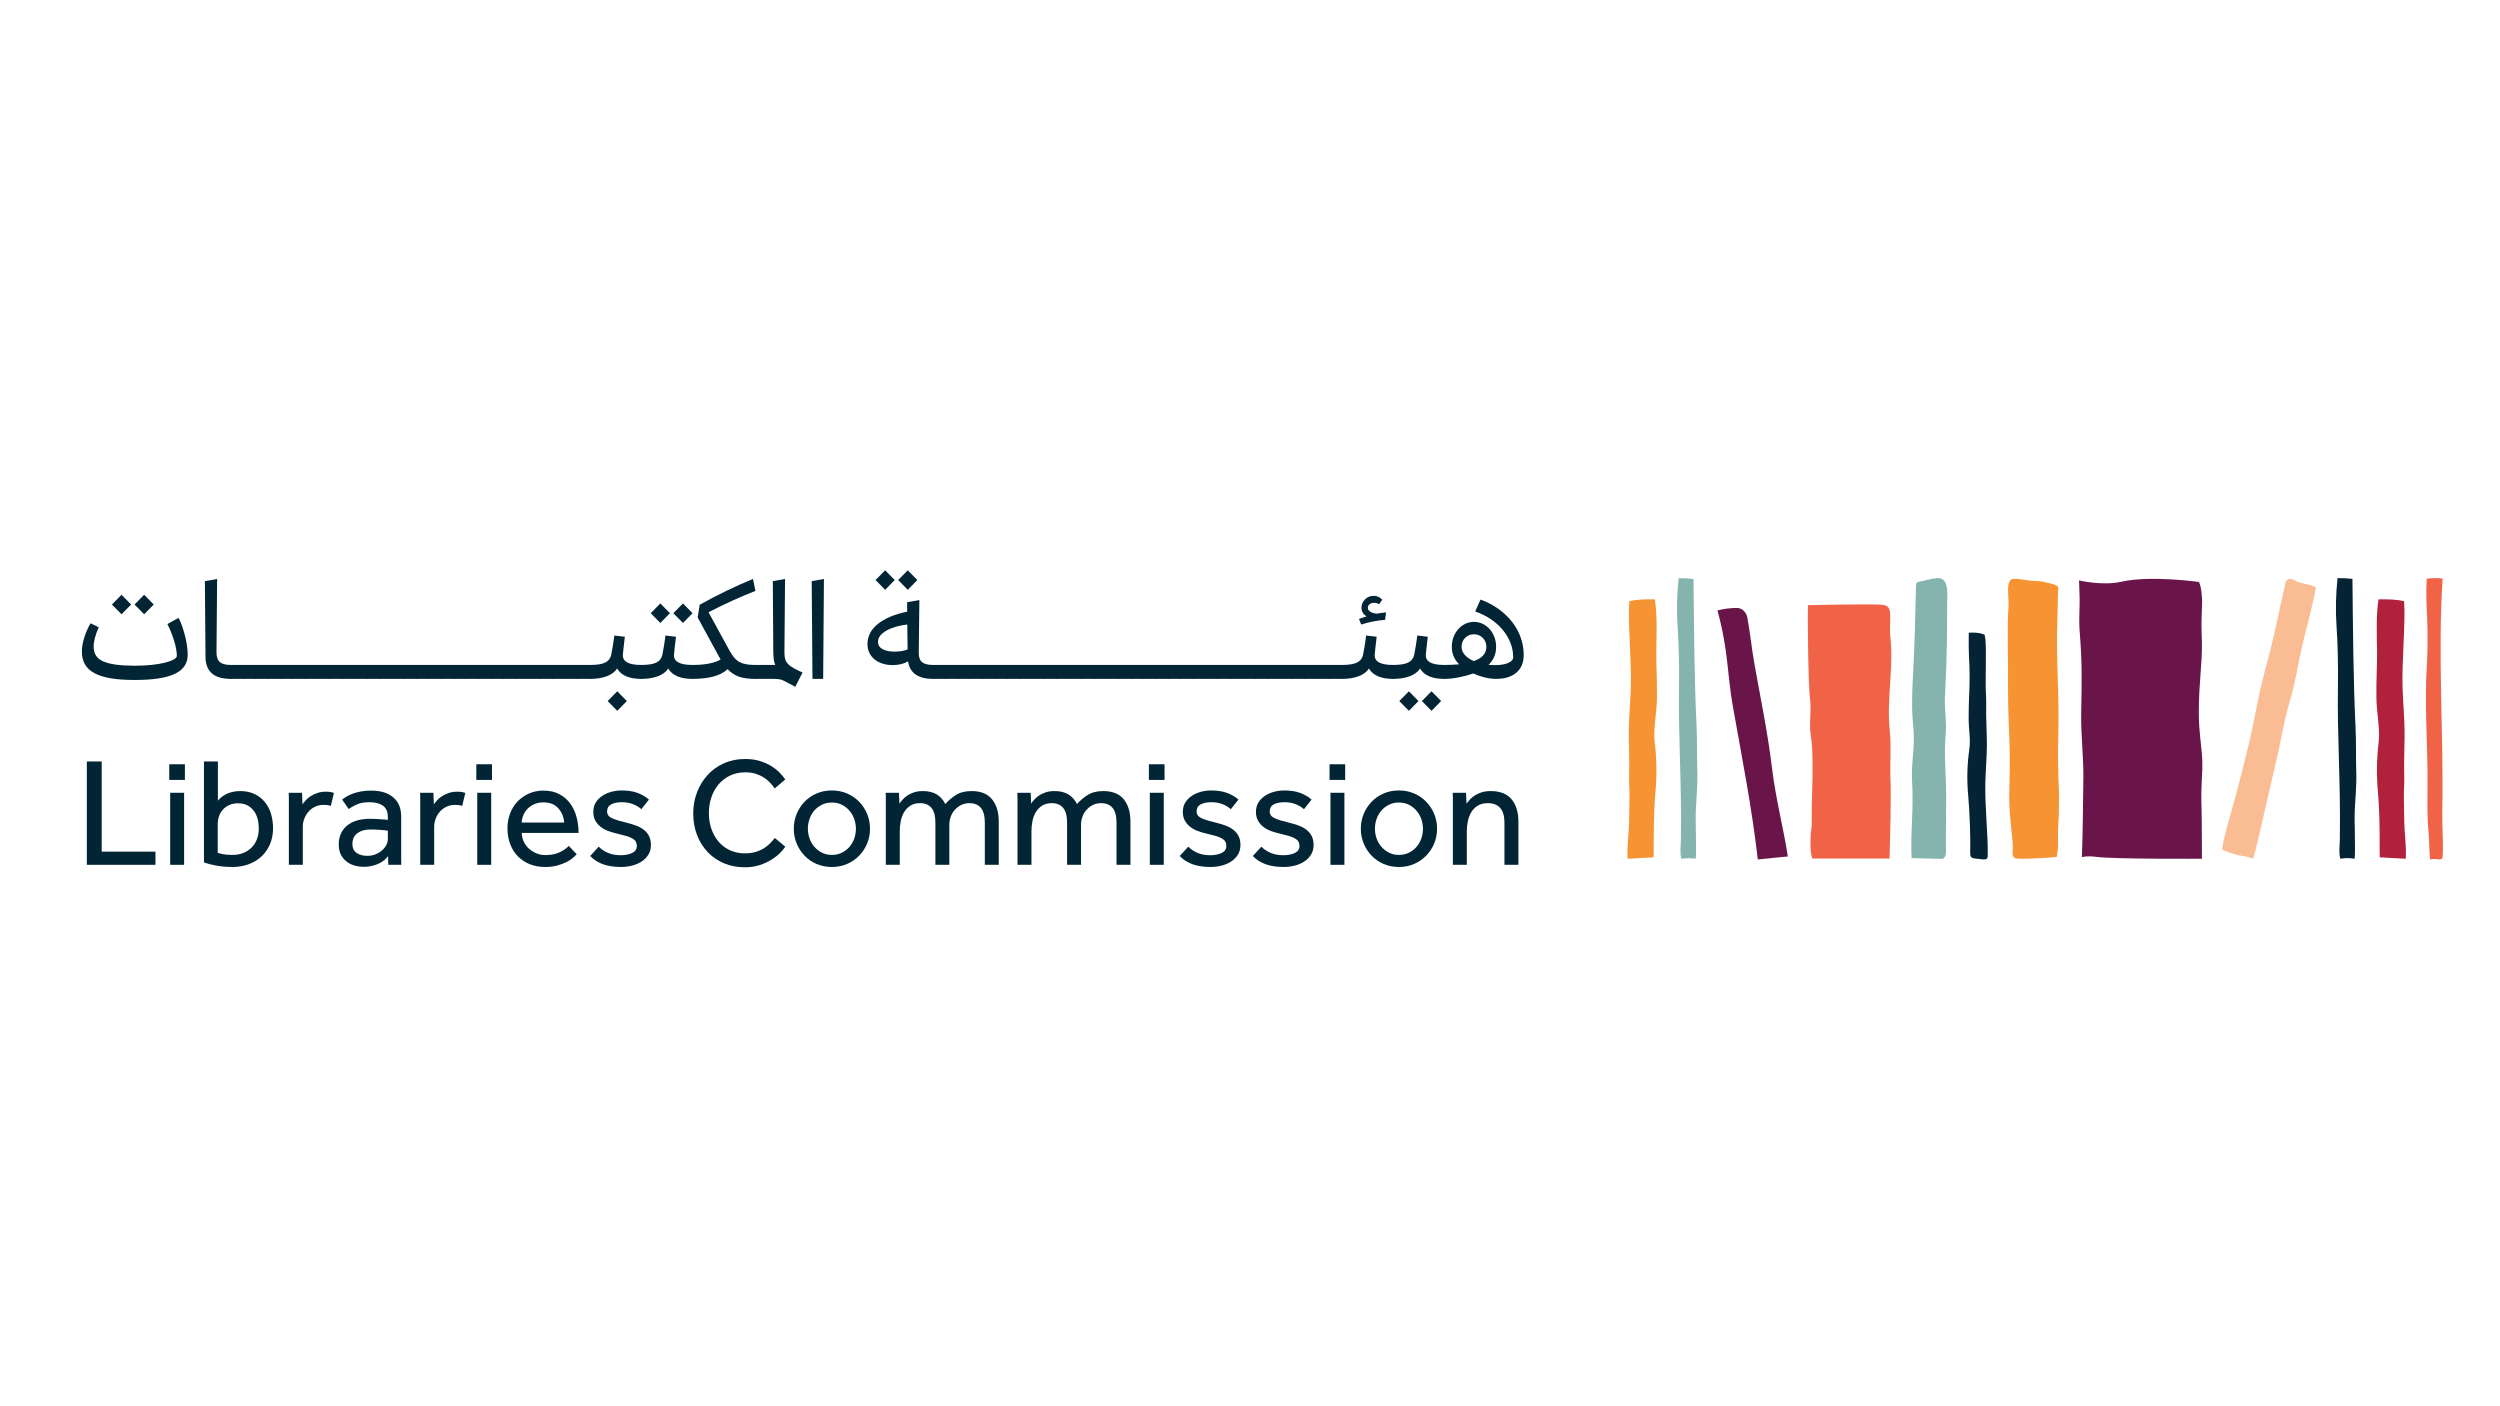 <?xml version="1.0" encoding="UTF-8"?>
<svg xmlns="http://www.w3.org/2000/svg" xmlns:xlink="http://www.w3.org/1999/xlink" width="1920pt" height="1080pt" viewBox="0 0 1920 1080" version="1.1">
<g id="surface1">
<path style=" stroke:none;fill-rule:nonzero;fill:rgb(94.51%,38.823%,27.451%);fill-opacity:1;" d="M 1875.93 444.379 C 1872.035 504.047 1876.887 563.484 1875.652 623.676 C 1875.422 634.746 1876.664 646.578 1875.945 657.699 C 1875.859 659.008 1875.523 660.008 1873.719 660.031 C 1871.25 659.746 1868.785 659.5 1866.297 660.062 C 1865.492 652.09 1865.793 645.922 1865.137 639.055 C 1863.707 624.082 1864.496 611.852 1864.375 595.535 C 1864.164 567.586 1862.016 539.102 1863.832 511.207 C 1864.484 501.254 1864.539 484.953 1864.078 474.992 C 1863.613 464.867 1863.125 457.363 1863.672 444.453 C 1868.031 443.855 1872.105 443.852 1875.93 444.379 "/>
<path style=" stroke:none;fill-rule:nonzero;fill:rgb(94.51%,38.823%,27.451%);fill-opacity:1;" d="M 1444.922 464.402 C 1449.316 464.828 1451.25 466.121 1451.582 470.984 C 1452.094 478.258 1451.027 482.246 1451.812 489.375 C 1454.434 513.109 1448.82 537.16 1451.328 560.91 C 1452.656 573.461 1451.387 584.746 1451.84 597.355 C 1452.508 616.094 1451.648 637.348 1451.184 659.34 L 1392 659.34 C 1389.922 656.477 1390.301 641.828 1390.934 638.02 C 1391.492 634.684 1391.461 631.289 1391.43 627.91 C 1391.301 614.102 1392.172 601.805 1392.043 587.996 C 1391.969 579.887 1391.887 571.73 1390.551 563.723 C 1389.359 556.633 1391.207 544.23 1390.137 537.125 C 1388.797 528.195 1388.086 474.938 1388.551 464.734 C 1388.551 464.734 1437.961 463.734 1444.922 464.402 "/>
<path style=" stroke:none;fill-rule:nonzero;fill:rgb(1.569%,14.117%,20.784%);fill-opacity:1;" d="M 1516.738 659.332 C 1513.453 658.961 1513.012 657.66 1513.117 654.336 C 1513.441 644.48 1512.727 623.445 1511.547 610.562 C 1510.473 598.902 1510.77 587 1512.426 575.465 C 1513.566 567.488 1511.969 561.539 1511.918 551.645 C 1511.848 538.633 1512.75 528.449 1512.68 519.676 C 1512.641 514.262 1512.453 508.855 1512.16 503.449 C 1511.891 498.402 1511.969 487.258 1512.012 486.027 C 1512.969 485.734 1516.344 485.805 1517.242 485.883 C 1520.395 486.188 1521.918 486.516 1524.18 487.48 C 1525.539 492.633 1525.098 503.496 1525.137 509.574 C 1525.152 513.137 1524.859 527.875 1525.133 531.418 C 1525.57 537.309 1525.336 543.254 1525.379 549.172 C 1525.438 556.719 1525.953 564.242 1525.93 571.789 C 1525.906 581.359 1525.023 590.883 1524.762 600.449 C 1524.27 618.07 1526.793 640.828 1526.582 655.555 C 1526.535 658.48 1526.922 660.066 1523.387 660.066 C 1523.387 660.066 1520.027 659.703 1516.738 659.332 "/>
<path style=" stroke:none;fill-rule:nonzero;fill:rgb(69.804%,12.941%,23.529%);fill-opacity:1;" d="M 1847.605 659.504 C 1848.277 651.039 1846.488 637.941 1846.469 631.137 C 1846.461 627.141 1846.008 610.633 1846.254 606.66 C 1846.668 600.055 1846.363 593.398 1846.348 586.762 C 1846.34 578.316 1846.809 569.871 1846.715 561.426 C 1846.598 550.707 1845.578 540.035 1845.211 529.328 C 1844.438 507.031 1847.645 477.375 1846.301 461.66 C 1840.828 460.445 1834.098 460.129 1826.699 460.301 C 1824.84 472.734 1825.348 485.188 1825.586 500.316 C 1825.738 510.145 1824.883 521.57 1825.082 536.141 C 1825.23 547.223 1828.004 560.477 1826.879 569.422 C 1825.254 582.363 1825.055 595.691 1826.293 608.75 C 1828.062 627.414 1827.426 658.055 1827.656 658.449 Z M 1847.605 659.504 "/>
<path style=" stroke:none;fill-rule:nonzero;fill:rgb(1.569%,14.117%,20.784%);fill-opacity:1;" d="M 1806.684 444.59 C 1807.055 482.043 1807.359 523.574 1809.023 557.41 C 1809.574 568.688 1809.277 582.828 1809.676 595.699 C 1809.852 601.434 1808.961 612.859 1808.551 620.473 C 1808.227 626.641 1808.367 632.82 1808.504 638.988 C 1808.656 645.531 1808.781 659.203 1808.258 659.504 C 1804.82 658.898 1801.188 658.867 1797.336 659.504 C 1796.078 654.477 1796.906 649.766 1796.988 644.547 C 1797.691 599.594 1794.879 566.766 1795.547 525.375 C 1795.766 511.941 1795.371 493.594 1794.422 480.195 C 1793.605 468.602 1793.973 455.551 1795.242 444.008 C 1799.223 443.934 1803.023 444.141 1806.684 444.59 "/>
<path style=" stroke:none;fill-rule:nonzero;fill:rgb(52.158%,70.589%,68.236%);fill-opacity:1;" d="M 1300.621 444.652 C 1300.992 482.105 1301.293 523.641 1302.957 557.477 C 1303.512 568.75 1303.215 582.895 1303.613 595.766 C 1303.789 601.496 1302.898 612.926 1302.488 620.535 C 1302.164 626.703 1302.305 632.887 1302.438 639.055 C 1302.586 645.598 1302.715 659.27 1302.195 659.566 C 1298.758 658.965 1295.125 658.934 1291.273 659.566 C 1290.016 654.539 1290.84 649.828 1290.926 644.613 C 1291.625 599.656 1288.816 566.828 1289.484 525.441 C 1289.703 512.004 1289.309 493.652 1288.363 480.262 C 1287.543 468.668 1287.914 455.617 1289.18 444.07 C 1293.16 443.992 1296.961 444.207 1300.621 444.652 "/>
<path style=" stroke:none;fill-rule:nonzero;fill:rgb(98.039%,73.726%,57.648%);fill-opacity:1;" d="M 1778.641 451.207 C 1775.074 469.898 1771.27 481.855 1767.66 497.801 C 1764.488 511.809 1762.953 524.023 1758.211 539.832 C 1754.121 553.469 1751.98 567.617 1748.824 581.504 C 1745.754 595.02 1742.641 608.531 1739.449 622.023 C 1737.074 632.496 1734.953 641.98 1732.383 652.422 C 1731.945 654.168 1730.832 657.855 1730.41 659.602 C 1730.41 659.602 1727.227 658.102 1723.867 657.633 C 1715.395 656.449 1709.293 653.828 1706.996 652.754 C 1705.082 651.754 1715.82 615.801 1716.699 612.465 C 1720.297 598.855 1723.742 585.207 1727.074 571.535 C 1730.445 557.695 1732.895 542.727 1736.082 528.855 C 1739.301 514.824 1743.258 501.875 1746.387 487.828 C 1749.543 473.652 1752.137 461.57 1755.297 447.391 C 1755.941 444.504 1758.781 443.598 1762.633 445.844 C 1767.754 448.832 1774.047 448.246 1778.641 451.207 "/>
<path style=" stroke:none;fill-rule:nonzero;fill:rgb(41.176%,8.235%,28.627%);fill-opacity:1;" d="M 1333.652 466.879 C 1337.633 466.777 1341.16 469.957 1341.957 474.277 C 1343.086 480.457 1343.871 485.98 1344.613 491.387 C 1345.449 497.438 1346.23 503.355 1347.395 509.906 C 1352.152 536.637 1357.547 562.027 1360.914 589.957 C 1363.77 613.613 1369.754 636.191 1373.055 657.766 C 1365.754 658.52 1357.059 659.262 1349.996 660.066 C 1345.41 619.996 1337.938 582.574 1330.633 541.285 C 1326.531 518.055 1327.41 499.285 1318.992 468.82 C 1323.98 467.484 1328.852 467.004 1333.652 466.879 "/>
<path style=" stroke:none;fill-rule:nonzero;fill:rgb(96.471%,57.648%,19.608%);fill-opacity:1;" d="M 1250.02 659.504 C 1249.352 651.039 1251.141 637.941 1251.16 631.137 C 1251.168 627.141 1251.617 610.633 1251.367 606.66 C 1250.957 600.055 1251.266 593.398 1251.273 586.762 C 1251.289 578.316 1250.82 569.871 1250.914 561.426 C 1251.027 550.707 1252.051 540.035 1252.418 529.328 C 1253.188 507.031 1249.984 477.375 1251.32 461.66 C 1256.797 460.445 1263.531 460.129 1270.926 460.301 C 1272.785 472.734 1272.277 485.188 1272.043 500.316 C 1271.887 510.145 1272.742 521.57 1272.543 536.141 C 1272.395 547.223 1269.621 560.477 1270.746 569.422 C 1272.371 582.363 1272.57 595.691 1271.336 608.75 C 1269.566 627.414 1270.199 658.055 1269.965 658.449 Z M 1250.02 659.504 "/>
<path style=" stroke:none;fill-rule:nonzero;fill:rgb(52.158%,70.589%,68.236%);fill-opacity:1;" d="M 1473.375 446.898 C 1472.312 447.059 1471.52 448.047 1471.492 449.227 C 1470.965 473.66 1470.48 495.688 1469.055 520.934 C 1468.484 530.949 1468.027 545.746 1469.348 557.512 C 1471.086 572.984 1467.516 585.543 1468.504 601.102 C 1469.816 621.629 1467.074 638.496 1468.125 659.043 L 1491.188 659.602 C 1493.094 659.676 1494.816 657.684 1494.547 652.77 C 1494.281 647.855 1494.656 626.703 1494.656 610.84 C 1494.656 594.961 1492.758 580.195 1494.344 562.523 C 1495.121 553.805 1493.25 544.531 1493.711 535.781 C 1494.539 519.93 1494.996 506.086 1495.293 490.203 C 1495.465 480.844 1495.273 466.434 1495.547 457.227 C 1495.734 450.805 1494.461 446.094 1491.262 444.5 C 1487.598 442.68 1477.531 446.281 1473.375 446.898 "/>
<path style=" stroke:none;fill-rule:nonzero;fill:rgb(96.471%,57.648%,19.608%);fill-opacity:1;" d="M 1580.402 461.625 C 1580.633 455.777 1580.746 453.781 1580.746 451.57 C 1580.746 450.109 1579.543 449.852 1578.461 449.199 C 1577.734 448.758 1571.531 447.34 1569.504 446.871 C 1567.738 446.465 1565.219 446.156 1563.426 446.191 C 1557.453 446.301 1551.527 444.051 1545.574 444.66 C 1545.379 444.684 1545.18 444.754 1545.016 444.871 C 1544.516 445.207 1542.848 446.062 1542.395 449.707 C 1541.703 455.23 1543.094 460.059 1542.32 470.129 C 1541.539 480.203 1542.223 507.48 1542.176 514.039 C 1541.805 563.734 1544.387 564.547 1543.242 602.898 C 1542.832 616.449 1543.141 620.926 1544.5 635.082 C 1544.855 638.84 1546.426 648.312 1545.652 654.871 C 1545.367 657.254 1546.715 659.273 1548.852 659.395 C 1558.738 659.953 1579.492 658.234 1579.492 658.234 C 1580.613 653.219 1580.836 648.48 1580.551 641.73 C 1580.355 637.043 1581.176 629.324 1581.18 624.629 C 1581.184 619.34 1581.508 614.07 1581.285 608.781 C 1580.695 594.605 1580.348 580.41 1580.742 566.219 C 1581.746 530.293 1578.848 509.445 1580.125 474.129 Z M 1580.402 461.625 "/>
<path style=" stroke:none;fill-rule:nonzero;fill:rgb(41.176%,8.235%,28.627%);fill-opacity:1;" d="M 1598.898 658.324 C 1599.773 633.809 1599.648 618.961 1600.02 597.781 C 1600.281 582.84 1598.082 563.895 1598.348 548.152 C 1598.836 519.277 1599.129 509.391 1597.023 482.586 C 1596.551 476.547 1597.34 465.172 1597.137 459.117 C 1596.996 455.066 1596.855 449.832 1596.715 445.773 C 1596.715 445.773 1614.918 450.031 1629.035 446.805 C 1651.527 441.664 1688.758 446.953 1688.758 446.953 C 1690.977 451.066 1691.273 460.625 1691.215 462.988 C 1690.797 480.684 1690.465 474.465 1691.027 492.156 C 1691.555 508.836 1688.691 523.578 1688.691 547.141 C 1688.691 562.621 1690.832 572.801 1691.32 583.109 C 1691.824 593.719 1690.125 602.613 1690.758 619.434 C 1691.148 629.812 1690.93 657.004 1691.086 659.504 C 1691.086 659.504 1624.059 659.93 1609.766 658.059 C 1602.219 657.078 1598.898 658.324 1598.898 658.324 "/>
<path style=" stroke:none;fill-rule:nonzero;fill:rgb(0.784%,14.51%,20.784%);fill-opacity:1;" d="M 110.707 471.77 L 103.328 464.273 L 110.707 456.773 L 118.086 464.273 Z M 93.332 471.77 L 85.957 464.273 L 93.332 456.773 L 100.711 464.273 Z M 137.125 474.504 C 138.152 476.41 139.086 478.57 139.918 480.988 C 140.754 483.414 141.484 485.871 142.121 488.367 C 142.754 490.867 143.25 493.387 143.609 495.926 C 143.965 498.465 144.141 500.801 144.141 502.949 C 144.141 509.531 140.852 514.391 134.266 517.523 C 127.684 520.656 117.449 522.223 103.566 522.223 C 96.508 522.223 90.418 521.805 85.301 520.973 C 80.184 520.141 75.961 518.832 72.629 517.043 C 69.297 515.262 66.84 513 65.254 510.266 C 63.664 507.527 62.875 504.254 62.875 500.445 C 62.875 497.195 63.469 493.648 64.66 489.801 C 65.848 485.949 67.473 482.242 69.535 478.672 L 75.844 481.762 C 74.574 484.543 73.602 487.199 72.926 489.734 C 72.25 492.277 71.918 494.578 71.918 496.637 C 71.918 499.258 72.492 501.5 73.641 503.363 C 74.789 505.227 76.633 506.734 79.176 507.883 C 81.715 509.035 84.984 509.891 88.992 510.441 C 92.996 510.996 97.855 511.273 103.566 511.273 C 108.008 511.273 112.195 511.078 116.121 510.68 C 120.047 510.281 123.457 509.727 126.355 509.012 C 129.25 508.301 131.547 507.488 133.254 506.578 C 134.961 505.664 135.812 504.691 135.812 503.656 C 135.812 502.152 135.637 500.41 135.277 498.426 C 134.922 496.441 134.402 494.359 133.73 492.176 C 133.055 489.996 132.285 487.797 131.41 485.57 C 130.539 483.355 129.586 481.25 128.555 479.266 Z M 137.125 474.504 "/>
<path style=" stroke:none;fill-rule:nonzero;fill:rgb(0.784%,14.51%,20.784%);fill-opacity:1;" d="M 177.223 521.387 C 164.449 521.387 157.984 515.836 157.828 504.73 L 157.352 446.309 L 166.75 444.641 L 166.273 501.16 C 166.273 504.574 167.125 507.012 168.832 508.48 C 170.539 509.945 173.332 510.68 177.223 510.68 L 179.125 511.867 L 179.125 520.199 Z M 177.223 521.387 "/>
<path style=" stroke:none;fill-rule:nonzero;fill:rgb(0.784%,14.51%,20.784%);fill-opacity:1;" d="M 175.316 520.199 L 175.316 511.867 L 177.223 510.68 L 186.742 510.68 L 188.645 511.867 L 188.645 520.199 L 186.742 521.387 L 177.223 521.387 Z M 175.316 520.199 "/>
<path style=" stroke:none;fill-rule:nonzero;fill:rgb(0.784%,14.51%,20.784%);fill-opacity:1;" d="M 184.836 520.199 L 184.836 511.867 L 186.738 510.68 L 196.258 510.68 L 198.164 511.867 L 198.164 520.199 L 196.258 521.387 L 186.738 521.387 Z M 184.836 520.199 "/>
<path style=" stroke:none;fill-rule:nonzero;fill:rgb(0.784%,14.51%,20.784%);fill-opacity:1;" d="M 194.352 520.199 L 194.352 511.867 L 196.258 510.68 L 205.777 510.68 L 207.68 511.867 L 207.68 520.199 L 205.777 521.387 L 196.258 521.387 Z M 194.352 520.199 "/>
<path style=" stroke:none;fill-rule:nonzero;fill:rgb(0.784%,14.51%,20.784%);fill-opacity:1;" d="M 203.871 520.199 L 203.871 511.867 L 205.773 510.68 L 215.293 510.68 L 217.195 511.867 L 217.195 520.199 L 215.293 521.387 L 205.773 521.387 Z M 203.871 520.199 "/>
<path style=" stroke:none;fill-rule:nonzero;fill:rgb(0.784%,14.51%,20.784%);fill-opacity:1;" d="M 213.387 520.199 L 213.387 511.867 L 215.293 510.68 L 224.812 510.68 L 226.715 511.867 L 226.715 520.199 L 224.812 521.387 L 215.293 521.387 Z M 213.387 520.199 "/>
<path style=" stroke:none;fill-rule:nonzero;fill:rgb(0.784%,14.51%,20.784%);fill-opacity:1;" d="M 222.906 520.199 L 222.906 511.867 L 224.809 510.68 L 234.328 510.68 L 236.23 511.867 L 236.23 520.199 L 234.328 521.387 L 224.809 521.387 Z M 222.906 520.199 "/>
<path style=" stroke:none;fill-rule:nonzero;fill:rgb(0.784%,14.51%,20.784%);fill-opacity:1;" d="M 232.422 520.199 L 232.422 511.867 L 234.324 510.68 L 243.848 510.68 L 245.75 511.867 L 245.75 520.199 L 243.848 521.387 L 234.324 521.387 Z M 232.422 520.199 "/>
<path style=" stroke:none;fill-rule:nonzero;fill:rgb(0.784%,14.51%,20.784%);fill-opacity:1;" d="M 241.941 520.199 L 241.941 511.867 L 243.848 510.68 L 253.363 510.68 L 255.27 511.867 L 255.27 520.199 L 253.363 521.387 L 243.848 521.387 Z M 241.941 520.199 "/>
<path style=" stroke:none;fill-rule:nonzero;fill:rgb(0.784%,14.51%,20.784%);fill-opacity:1;" d="M 251.461 520.199 L 251.461 511.867 L 253.363 510.68 L 262.883 510.68 L 264.785 511.867 L 264.785 520.199 L 262.883 521.387 L 253.363 521.387 Z M 251.461 520.199 "/>
<path style=" stroke:none;fill-rule:nonzero;fill:rgb(0.784%,14.51%,20.784%);fill-opacity:1;" d="M 260.977 520.199 L 260.977 511.867 L 262.879 510.68 L 272.398 510.68 L 274.305 511.867 L 274.305 520.199 L 272.398 521.387 L 262.879 521.387 Z M 260.977 520.199 "/>
<path style=" stroke:none;fill-rule:nonzero;fill:rgb(0.784%,14.51%,20.784%);fill-opacity:1;" d="M 270.492 520.199 L 270.492 511.867 L 272.398 510.68 L 281.918 510.68 L 283.82 511.867 L 283.82 520.199 L 281.918 521.387 L 272.398 521.387 Z M 270.492 520.199 "/>
<path style=" stroke:none;fill-rule:nonzero;fill:rgb(0.784%,14.51%,20.784%);fill-opacity:1;" d="M 280.012 520.199 L 280.012 511.867 L 281.914 510.68 L 291.434 510.68 L 293.34 511.867 L 293.34 520.199 L 291.434 521.387 L 281.914 521.387 Z M 280.012 520.199 "/>
<path style=" stroke:none;fill-rule:nonzero;fill:rgb(0.784%,14.51%,20.784%);fill-opacity:1;" d="M 289.527 520.199 L 289.527 511.867 L 291.434 510.68 L 300.953 510.68 L 302.855 511.867 L 302.855 520.199 L 300.953 521.387 L 291.434 521.387 Z M 289.527 520.199 "/>
<path style=" stroke:none;fill-rule:nonzero;fill:rgb(0.784%,14.51%,20.784%);fill-opacity:1;" d="M 299.047 520.199 L 299.047 511.867 L 300.949 510.68 L 310.469 510.68 L 312.371 511.867 L 312.371 520.199 L 310.469 521.387 L 300.949 521.387 Z M 299.047 520.199 "/>
<path style=" stroke:none;fill-rule:nonzero;fill:rgb(0.784%,14.51%,20.784%);fill-opacity:1;" d="M 308.562 520.199 L 308.562 511.867 L 310.469 510.68 L 319.988 510.68 L 321.891 511.867 L 321.891 520.199 L 319.988 521.387 L 310.469 521.387 Z M 308.562 520.199 "/>
<path style=" stroke:none;fill-rule:nonzero;fill:rgb(0.784%,14.51%,20.784%);fill-opacity:1;" d="M 318.082 520.199 L 318.082 511.867 L 319.988 510.68 L 329.508 510.68 L 331.41 511.867 L 331.41 520.199 L 329.508 521.387 L 319.988 521.387 Z M 318.082 520.199 "/>
<path style=" stroke:none;fill-rule:nonzero;fill:rgb(0.784%,14.51%,20.784%);fill-opacity:1;" d="M 327.602 520.199 L 327.602 511.867 L 329.504 510.68 L 339.023 510.68 L 340.93 511.867 L 340.93 520.199 L 339.023 521.387 L 329.504 521.387 Z M 327.602 520.199 "/>
<path style=" stroke:none;fill-rule:nonzero;fill:rgb(0.784%,14.51%,20.784%);fill-opacity:1;" d="M 337.117 520.199 L 337.117 511.867 L 339.02 510.68 L 348.543 510.68 L 350.445 511.867 L 350.445 520.199 L 348.543 521.387 L 339.02 521.387 Z M 337.117 520.199 "/>
<path style=" stroke:none;fill-rule:nonzero;fill:rgb(0.784%,14.51%,20.784%);fill-opacity:1;" d="M 346.637 520.199 L 346.637 511.867 L 348.539 510.68 L 358.059 510.68 L 359.961 511.867 L 359.961 520.199 L 358.059 521.387 L 348.539 521.387 Z M 346.637 520.199 "/>
<path style=" stroke:none;fill-rule:nonzero;fill:rgb(0.784%,14.51%,20.784%);fill-opacity:1;" d="M 356.152 520.199 L 356.152 511.867 L 358.055 510.68 L 367.574 510.68 L 369.48 511.867 L 369.48 520.199 L 367.574 521.387 L 358.055 521.387 Z M 356.152 520.199 "/>
<path style=" stroke:none;fill-rule:nonzero;fill:rgb(0.784%,14.51%,20.784%);fill-opacity:1;" d="M 365.668 520.199 L 365.668 511.867 L 367.574 510.68 L 377.094 510.68 L 378.996 511.867 L 378.996 520.199 L 377.094 521.387 L 367.574 521.387 Z M 365.668 520.199 "/>
<path style=" stroke:none;fill-rule:nonzero;fill:rgb(0.784%,14.51%,20.784%);fill-opacity:1;" d="M 375.188 520.199 L 375.188 511.867 L 377.09 510.68 L 386.609 510.68 L 388.516 511.867 L 388.516 520.199 L 386.609 521.387 L 377.09 521.387 Z M 375.188 520.199 "/>
<path style=" stroke:none;fill-rule:nonzero;fill:rgb(0.784%,14.51%,20.784%);fill-opacity:1;" d="M 384.703 520.199 L 384.703 511.867 L 386.609 510.68 L 396.129 510.68 L 398.031 511.867 L 398.031 520.199 L 396.129 521.387 L 386.609 521.387 Z M 384.703 520.199 "/>
<path style=" stroke:none;fill-rule:nonzero;fill:rgb(0.784%,14.51%,20.784%);fill-opacity:1;" d="M 394.223 520.199 L 394.223 511.867 L 396.129 510.68 L 405.648 510.68 L 407.551 511.867 L 407.551 520.199 L 405.648 521.387 L 396.129 521.387 Z M 394.223 520.199 "/>
<path style=" stroke:none;fill-rule:nonzero;fill:rgb(0.784%,14.51%,20.784%);fill-opacity:1;" d="M 403.742 520.199 L 403.742 511.867 L 405.645 510.68 L 415.164 510.68 L 417.066 511.867 L 417.066 520.199 L 415.164 521.387 L 405.645 521.387 Z M 403.742 520.199 "/>
<path style=" stroke:none;fill-rule:nonzero;fill:rgb(0.784%,14.51%,20.784%);fill-opacity:1;" d="M 413.258 520.199 L 413.258 511.867 L 415.164 510.68 L 424.684 510.68 L 426.586 511.867 L 426.586 520.199 L 424.684 521.387 L 415.164 521.387 Z M 413.258 520.199 "/>
<path style=" stroke:none;fill-rule:nonzero;fill:rgb(0.784%,14.51%,20.784%);fill-opacity:1;" d="M 422.777 520.199 L 422.777 511.867 L 424.68 510.68 L 434.199 510.68 L 436.102 511.867 L 436.102 520.199 L 434.199 521.387 L 424.68 521.387 Z M 422.777 520.199 "/>
<path style=" stroke:none;fill-rule:nonzero;fill:rgb(0.784%,14.51%,20.784%);fill-opacity:1;" d="M 432.293 520.199 L 432.293 511.867 L 434.195 510.68 L 443.719 510.68 L 445.621 511.867 L 445.621 520.199 L 443.719 521.387 L 434.195 521.387 Z M 432.293 520.199 "/>
<path style=" stroke:none;fill-rule:nonzero;fill:rgb(0.784%,14.51%,20.784%);fill-opacity:1;" d="M 441.809 520.199 L 441.809 511.867 L 443.715 510.68 L 453.234 510.68 L 455.137 511.867 L 455.137 520.199 L 453.234 521.387 L 443.715 521.387 Z M 441.809 520.199 "/>
<path style=" stroke:none;fill-rule:nonzero;fill:rgb(0.784%,14.51%,20.784%);fill-opacity:1;" d="M 474.055 545.902 L 466.68 538.402 L 474.055 530.906 L 481.434 538.402 Z M 492.5 521.387 C 483.215 521.387 477.031 518.734 473.934 513.414 C 472.348 515.957 469.75 517.922 466.141 519.305 C 462.531 520.695 458.227 521.387 453.23 521.387 L 451.328 520.199 L 451.328 511.867 L 453.23 510.68 C 458.387 510.68 462.215 510.086 464.715 508.895 C 467.215 507.703 468.777 505.723 469.414 502.949 C 469.57 502.07 469.77 500.98 470.008 499.672 C 470.246 498.367 470.484 497.035 470.723 495.684 C 470.961 494.34 471.156 492.992 471.32 491.641 C 471.477 490.297 471.633 489.102 471.797 488.074 L 479.887 489.027 C 479.488 492.355 479.133 495.41 478.812 498.188 C 478.496 500.965 478.34 502.672 478.34 503.301 C 478.34 508.223 483.059 510.68 492.5 510.68 L 494.402 511.867 L 494.402 520.199 Z M 492.5 521.387 "/>
<path style=" stroke:none;fill-rule:nonzero;fill:rgb(0.784%,14.51%,20.784%);fill-opacity:1;" d="M 524.508 478.434 L 517.125 470.938 L 524.508 463.438 L 531.883 470.938 Z M 507.133 478.434 L 499.754 470.938 L 507.133 463.438 L 514.512 470.938 Z M 531.766 521.387 C 522.48 521.387 516.297 518.734 513.199 513.414 C 511.613 515.957 509.016 517.918 505.406 519.305 C 501.797 520.695 497.492 521.387 492.496 521.387 L 490.594 520.199 L 490.594 511.867 L 492.496 510.68 C 497.652 510.68 501.48 510.086 503.98 508.898 C 506.48 507.703 508.043 505.723 508.68 502.949 C 508.836 502.07 509.035 500.98 509.273 499.672 C 509.512 498.367 509.75 497.035 509.988 495.684 C 510.227 494.34 510.422 492.992 510.582 491.641 C 510.738 490.293 510.898 489.102 511.059 488.074 L 519.152 489.027 C 518.754 492.355 518.398 495.41 518.078 498.188 C 517.762 500.965 517.602 502.672 517.602 503.301 C 517.602 508.223 522.324 510.68 531.766 510.68 L 533.668 511.867 L 533.668 520.199 Z M 531.766 521.387 "/>
<path style=" stroke:none;fill-rule:nonzero;fill:rgb(0.784%,14.51%,20.784%);fill-opacity:1;" d="M 579.953 521.387 C 575.035 521.387 570.93 520.836 567.641 519.727 C 564.348 518.613 561.395 516.668 558.773 513.895 C 553.617 518.891 544.613 521.387 531.766 521.387 L 529.859 520.199 L 529.859 511.867 L 531.766 510.68 C 536.84 510.68 541.203 510.305 544.852 509.543 C 548.5 508.789 551.355 507.77 553.422 506.496 L 552.352 504.582 L 535.809 474.211 L 537.355 464.453 C 544.098 460.676 550.922 457.121 557.82 453.781 C 564.727 450.438 571.547 447.391 578.289 444.641 L 580.191 453.805 C 577.176 454.996 574.305 456.172 571.566 457.324 C 568.832 458.477 566.031 459.695 563.176 460.969 C 560.324 462.242 557.348 463.637 554.254 465.152 C 551.156 466.66 547.785 468.332 544.141 470.164 L 560.203 499.562 C 561.395 501.719 562.582 503.512 563.773 504.945 C 564.961 506.379 566.309 507.516 567.816 508.352 C 569.324 509.188 571.051 509.785 572.992 510.145 C 574.938 510.5 577.258 510.68 579.953 510.68 L 581.859 511.867 L 581.859 520.199 Z M 579.953 521.387 "/>
<path style=" stroke:none;fill-rule:nonzero;fill:rgb(0.784%,14.51%,20.784%);fill-opacity:1;" d="M 602.445 523.055 C 601.805 522.738 601.195 522.461 600.602 522.223 C 600.004 521.98 599.367 521.805 598.695 521.688 C 598.02 521.566 597.27 521.484 596.434 521.453 C 595.602 521.406 594.59 521.387 593.402 521.387 L 579.953 521.387 L 578.051 520.199 L 578.051 511.867 L 579.953 510.68 L 595.422 510.68 C 594.789 509.254 594.371 507.645 594.172 505.863 C 593.973 504.074 593.875 501.875 593.875 499.258 L 593.52 446.309 L 602.918 444.641 L 602.445 500.922 C 602.445 502.746 602.578 504.316 602.859 505.625 C 603.137 506.93 603.672 508.105 604.465 509.133 C 605.258 510.164 606.348 511.137 607.738 512.047 C 609.125 512.965 610.891 513.934 613.035 514.965 L 616.367 516.512 L 610.773 527.457 Z M 602.445 523.055 "/>
<path style=" stroke:none;fill-rule:nonzero;fill:rgb(0.784%,14.51%,20.784%);fill-opacity:1;" d="M 623.98 521.387 L 623.383 446.309 L 632.785 444.641 L 632.191 521.387 Z M 623.98 521.387 "/>
<path style=" stroke:none;fill-rule:nonzero;fill:rgb(0.784%,14.51%,20.784%);fill-opacity:1;" d="M 697.16 452.969 L 689.781 445.473 L 697.16 437.977 L 704.535 445.473 Z M 687.043 500.445 C 690.852 500.445 694.184 499.891 697.039 498.781 L 696.801 479.621 C 693.867 479.941 691.051 480.477 688.355 481.23 C 685.656 481.988 683.254 482.938 681.156 484.086 C 679.051 485.234 677.387 486.547 676.156 488.012 C 674.926 489.48 674.312 491.086 674.312 492.828 C 674.312 494.262 674.648 495.449 675.324 496.402 C 675.996 497.352 676.93 498.125 678.121 498.719 C 679.312 499.312 680.68 499.75 682.227 500.031 C 683.773 500.312 685.379 500.445 687.043 500.445 M 679.785 452.969 L 672.41 445.473 L 679.785 437.977 L 687.164 445.473 Z M 716.555 521.387 C 705.133 521.387 698.746 516.91 697.395 507.945 C 694.062 509.848 690.137 510.801 685.617 510.801 C 682.918 510.801 680.398 510.441 678.062 509.727 C 675.719 509.012 673.676 507.984 671.934 506.637 C 670.188 505.285 668.797 503.602 667.77 501.574 C 666.738 499.555 666.219 497.277 666.219 494.734 C 666.219 488.629 668.898 483.43 674.254 479.148 C 679.609 474.863 687.082 471.73 696.684 469.746 L 696.684 462.488 L 706.082 460.824 L 705.609 501.16 C 705.527 504.574 706.359 507.012 708.105 508.48 C 709.852 509.945 712.668 510.68 716.555 510.68 L 718.457 511.867 L 718.457 520.199 Z M 716.555 521.387 "/>
<path style=" stroke:none;fill-rule:nonzero;fill:rgb(0.784%,14.51%,20.784%);fill-opacity:1;" d="M 714.648 520.199 L 714.648 511.867 L 716.555 510.68 L 726.074 510.68 L 727.977 511.867 L 727.977 520.199 L 726.074 521.387 L 716.555 521.387 Z M 714.648 520.199 "/>
<path style=" stroke:none;fill-rule:nonzero;fill:rgb(0.784%,14.51%,20.784%);fill-opacity:1;" d="M 724.168 520.199 L 724.168 511.867 L 726.07 510.68 L 735.59 510.68 L 737.492 511.867 L 737.492 520.199 L 735.59 521.387 L 726.07 521.387 Z M 724.168 520.199 "/>
<path style=" stroke:none;fill-rule:nonzero;fill:rgb(0.784%,14.51%,20.784%);fill-opacity:1;" d="M 733.684 520.199 L 733.684 511.867 L 735.59 510.68 L 745.109 510.68 L 747.012 511.867 L 747.012 520.199 L 745.109 521.387 L 735.59 521.387 Z M 733.684 520.199 "/>
<path style=" stroke:none;fill-rule:nonzero;fill:rgb(0.784%,14.51%,20.784%);fill-opacity:1;" d="M 743.203 520.199 L 743.203 511.867 L 745.105 510.68 L 754.625 510.68 L 756.527 511.867 L 756.527 520.199 L 754.625 521.387 L 745.105 521.387 Z M 743.203 520.199 "/>
<path style=" stroke:none;fill-rule:nonzero;fill:rgb(0.784%,14.51%,20.784%);fill-opacity:1;" d="M 752.719 520.199 L 752.719 511.867 L 754.621 510.68 L 764.145 510.68 L 766.047 511.867 L 766.047 520.199 L 764.145 521.387 L 754.621 521.387 Z M 752.719 520.199 "/>
<path style=" stroke:none;fill-rule:nonzero;fill:rgb(0.784%,14.51%,20.784%);fill-opacity:1;" d="M 762.234 520.199 L 762.234 511.867 L 764.141 510.68 L 773.66 510.68 L 775.562 511.867 L 775.562 520.199 L 773.66 521.387 L 764.141 521.387 Z M 762.234 520.199 "/>
<path style=" stroke:none;fill-rule:nonzero;fill:rgb(0.784%,14.51%,20.784%);fill-opacity:1;" d="M 771.754 520.199 L 771.754 511.867 L 773.656 510.68 L 783.176 510.68 L 785.082 511.867 L 785.082 520.199 L 783.176 521.387 L 773.656 521.387 Z M 771.754 520.199 "/>
<path style=" stroke:none;fill-rule:nonzero;fill:rgb(0.784%,14.51%,20.784%);fill-opacity:1;" d="M 781.27 520.199 L 781.27 511.867 L 783.176 510.68 L 792.695 510.68 L 794.598 511.867 L 794.598 520.199 L 792.695 521.387 L 783.176 521.387 Z M 781.27 520.199 "/>
<path style=" stroke:none;fill-rule:nonzero;fill:rgb(0.784%,14.51%,20.784%);fill-opacity:1;" d="M 790.789 520.199 L 790.789 511.867 L 792.695 510.68 L 802.215 510.68 L 804.117 511.867 L 804.117 520.199 L 802.215 521.387 L 792.695 521.387 Z M 790.789 520.199 "/>
<path style=" stroke:none;fill-rule:nonzero;fill:rgb(0.784%,14.51%,20.784%);fill-opacity:1;" d="M 800.309 520.199 L 800.309 511.867 L 802.211 510.68 L 811.73 510.68 L 813.637 511.867 L 813.637 520.199 L 811.73 521.387 L 802.211 521.387 Z M 800.309 520.199 "/>
<path style=" stroke:none;fill-rule:nonzero;fill:rgb(0.784%,14.51%,20.784%);fill-opacity:1;" d="M 809.824 520.199 L 809.824 511.867 L 811.73 510.68 L 821.25 510.68 L 823.152 511.867 L 823.152 520.199 L 821.25 521.387 L 811.73 521.387 Z M 809.824 520.199 "/>
<path style=" stroke:none;fill-rule:nonzero;fill:rgb(0.784%,14.51%,20.784%);fill-opacity:1;" d="M 819.344 520.199 L 819.344 511.867 L 821.246 510.68 L 830.766 510.68 L 832.668 511.867 L 832.668 520.199 L 830.766 521.387 L 821.246 521.387 Z M 819.344 520.199 "/>
<path style=" stroke:none;fill-rule:nonzero;fill:rgb(0.784%,14.51%,20.784%);fill-opacity:1;" d="M 828.859 520.199 L 828.859 511.867 L 830.762 510.68 L 840.281 510.68 L 842.184 511.867 L 842.184 520.199 L 840.281 521.387 L 830.762 521.387 Z M 828.859 520.199 "/>
<path style=" stroke:none;fill-rule:nonzero;fill:rgb(0.784%,14.51%,20.784%);fill-opacity:1;" d="M 838.379 520.199 L 838.379 511.867 L 840.281 510.68 L 849.801 510.68 L 851.703 511.867 L 851.703 520.199 L 849.801 521.387 L 840.281 521.387 Z M 838.379 520.199 "/>
<path style=" stroke:none;fill-rule:nonzero;fill:rgb(0.784%,14.51%,20.784%);fill-opacity:1;" d="M 847.898 520.199 L 847.898 511.867 L 849.801 510.68 L 859.32 510.68 L 861.223 511.867 L 861.223 520.199 L 859.32 521.387 L 849.801 521.387 Z M 847.898 520.199 "/>
<path style=" stroke:none;fill-rule:nonzero;fill:rgb(0.784%,14.51%,20.784%);fill-opacity:1;" d="M 857.41 520.199 L 857.41 511.867 L 859.316 510.68 L 868.836 510.68 L 870.738 511.867 L 870.738 520.199 L 868.836 521.387 L 859.316 521.387 Z M 857.41 520.199 "/>
<path style=" stroke:none;fill-rule:nonzero;fill:rgb(0.784%,14.51%,20.784%);fill-opacity:1;" d="M 866.93 520.199 L 866.93 511.867 L 868.836 510.68 L 878.355 510.68 L 880.258 511.867 L 880.258 520.199 L 878.355 521.387 L 868.836 521.387 Z M 866.93 520.199 "/>
<path style=" stroke:none;fill-rule:nonzero;fill:rgb(0.784%,14.51%,20.784%);fill-opacity:1;" d="M 876.445 520.199 L 876.445 511.867 L 878.352 510.68 L 887.871 510.68 L 889.773 511.867 L 889.773 520.199 L 887.871 521.387 L 878.352 521.387 Z M 876.445 520.199 "/>
<path style=" stroke:none;fill-rule:nonzero;fill:rgb(0.784%,14.51%,20.784%);fill-opacity:1;" d="M 885.965 520.199 L 885.965 511.867 L 887.871 510.68 L 897.391 510.68 L 899.293 511.867 L 899.293 520.199 L 897.391 521.387 L 887.871 521.387 Z M 885.965 520.199 "/>
<path style=" stroke:none;fill-rule:nonzero;fill:rgb(0.784%,14.51%,20.784%);fill-opacity:1;" d="M 895.48 520.199 L 895.48 511.867 L 897.387 510.68 L 906.906 510.68 L 908.809 511.867 L 908.809 520.199 L 906.906 521.387 L 897.387 521.387 Z M 895.48 520.199 "/>
<path style=" stroke:none;fill-rule:nonzero;fill:rgb(0.784%,14.51%,20.784%);fill-opacity:1;" d="M 905 520.199 L 905 511.867 L 906.906 510.68 L 916.426 510.68 L 918.328 511.867 L 918.328 520.199 L 916.426 521.387 L 906.906 521.387 Z M 905 520.199 "/>
<path style=" stroke:none;fill-rule:nonzero;fill:rgb(0.784%,14.51%,20.784%);fill-opacity:1;" d="M 914.52 520.199 L 914.52 511.867 L 916.426 510.68 L 925.945 510.68 L 927.848 511.867 L 927.848 520.199 L 925.945 521.387 L 916.426 521.387 Z M 914.52 520.199 "/>
<path style=" stroke:none;fill-rule:nonzero;fill:rgb(0.784%,14.51%,20.784%);fill-opacity:1;" d="M 924.035 520.199 L 924.035 511.867 L 925.941 510.68 L 935.457 510.68 L 937.363 511.867 L 937.363 520.199 L 935.457 521.387 L 925.941 521.387 Z M 924.035 520.199 "/>
<path style=" stroke:none;fill-rule:nonzero;fill:rgb(0.784%,14.51%,20.784%);fill-opacity:1;" d="M 933.555 520.199 L 933.555 511.867 L 935.461 510.68 L 944.98 510.68 L 946.883 511.867 L 946.883 520.199 L 944.98 521.387 L 935.461 521.387 Z M 933.555 520.199 "/>
<path style=" stroke:none;fill-rule:nonzero;fill:rgb(0.784%,14.51%,20.784%);fill-opacity:1;" d="M 943.07 520.199 L 943.07 511.867 L 944.973 510.68 L 954.496 510.68 L 956.398 511.867 L 956.398 520.199 L 954.496 521.387 L 944.973 521.387 Z M 943.07 520.199 "/>
<path style=" stroke:none;fill-rule:nonzero;fill:rgb(0.784%,14.51%,20.784%);fill-opacity:1;" d="M 952.59 520.199 L 952.59 511.867 L 954.492 510.68 L 964.016 510.68 L 965.918 511.867 L 965.918 520.199 L 964.016 521.387 L 954.492 521.387 Z M 952.59 520.199 "/>
<path style=" stroke:none;fill-rule:nonzero;fill:rgb(0.784%,14.51%,20.784%);fill-opacity:1;" d="M 962.105 520.199 L 962.105 511.867 L 964.008 510.68 L 973.527 510.68 L 975.434 511.867 L 975.434 520.199 L 973.527 521.387 L 964.008 521.387 Z M 962.105 520.199 "/>
<path style=" stroke:none;fill-rule:nonzero;fill:rgb(0.784%,14.51%,20.784%);fill-opacity:1;" d="M 971.625 520.199 L 971.625 511.867 L 973.527 510.68 L 983.047 510.68 L 984.953 511.867 L 984.953 520.199 L 983.047 521.387 L 973.527 521.387 Z M 971.625 520.199 "/>
<path style=" stroke:none;fill-rule:nonzero;fill:rgb(0.784%,14.51%,20.784%);fill-opacity:1;" d="M 981.145 520.199 L 981.145 511.867 L 983.047 510.68 L 992.566 510.68 L 994.473 511.867 L 994.473 520.199 L 992.566 521.387 L 983.047 521.387 Z M 981.145 520.199 "/>
<path style=" stroke:none;fill-rule:nonzero;fill:rgb(0.784%,14.51%,20.784%);fill-opacity:1;" d="M 990.66 520.199 L 990.66 511.867 L 992.562 510.68 L 1002.082 510.68 L 1003.988 511.867 L 1003.988 520.199 L 1002.082 521.387 L 992.562 521.387 Z M 990.66 520.199 "/>
<path style=" stroke:none;fill-rule:nonzero;fill:rgb(0.784%,14.51%,20.784%);fill-opacity:1;" d="M 1000.18 520.199 L 1000.18 511.867 L 1002.082 510.68 L 1011.602 510.68 L 1013.508 511.867 L 1013.508 520.199 L 1011.602 521.387 L 1002.082 521.387 Z M 1000.18 520.199 "/>
<path style=" stroke:none;fill-rule:nonzero;fill:rgb(0.784%,14.51%,20.784%);fill-opacity:1;" d="M 1009.695 520.199 L 1009.695 511.867 L 1011.598 510.68 L 1021.117 510.68 L 1023.02 511.867 L 1023.02 520.199 L 1021.117 521.387 L 1011.598 521.387 Z M 1009.695 520.199 "/>
<path style=" stroke:none;fill-rule:nonzero;fill:rgb(0.784%,14.51%,20.784%);fill-opacity:1;" d="M 1019.215 520.199 L 1019.215 511.867 L 1021.117 510.68 L 1030.637 510.68 L 1032.539 511.867 L 1032.539 520.199 L 1030.637 521.387 L 1021.117 521.387 Z M 1019.215 520.199 "/>
<path style=" stroke:none;fill-rule:nonzero;fill:rgb(0.784%,14.51%,20.784%);fill-opacity:1;" d="M 1063.711 476.055 C 1057.445 476.531 1051.336 477.719 1045.387 479.621 L 1043.719 475.34 C 1044.832 474.941 1045.863 474.586 1046.816 474.27 C 1047.77 473.957 1048.68 473.633 1049.551 473.316 C 1046.934 471.809 1045.621 469.629 1045.621 466.773 C 1045.621 464.234 1046.539 462.07 1048.363 460.289 C 1050.188 458.504 1052.367 457.609 1054.906 457.609 C 1057.602 457.609 1059.82 458.602 1061.57 460.582 L 1059.188 464.039 C 1057.996 463.324 1056.73 462.965 1055.379 462.965 C 1053.953 462.965 1052.781 463.324 1051.871 464.039 C 1050.961 464.75 1050.504 465.664 1050.504 466.773 C 1050.504 467.961 1051.121 468.953 1052.348 469.75 C 1053.578 470.543 1055.223 471.055 1057.281 471.297 C 1058.633 471.055 1059.902 470.859 1061.09 470.703 C 1062.285 470.543 1063.434 470.426 1064.547 470.344 Z M 1063.711 476.055 "/>
<path style=" stroke:none;fill-rule:nonzero;fill:rgb(0.784%,14.51%,20.784%);fill-opacity:1;" d="M 1069.902 521.387 C 1060.617 521.387 1054.43 518.734 1051.34 513.414 C 1049.75 515.957 1047.152 517.922 1043.547 519.305 C 1039.934 520.695 1035.629 521.387 1030.633 521.387 L 1028.727 520.199 L 1028.727 511.867 L 1030.633 510.68 C 1035.789 510.68 1039.617 510.086 1042.113 508.895 C 1044.613 507.703 1046.18 505.723 1046.816 502.949 C 1046.973 502.07 1047.172 500.98 1047.41 499.672 C 1047.648 498.367 1047.883 497.035 1048.125 495.684 C 1048.363 494.34 1048.559 492.988 1048.719 491.641 C 1048.875 490.297 1049.039 489.102 1049.195 488.074 L 1057.289 489.027 C 1056.891 492.355 1056.531 495.406 1056.215 498.188 C 1055.898 500.965 1055.742 502.672 1055.742 503.301 C 1055.742 508.223 1060.457 510.68 1069.902 510.68 L 1071.805 511.867 L 1071.805 520.199 Z M 1069.902 521.387 "/>
<path style=" stroke:none;fill-rule:nonzero;fill:rgb(0.784%,14.51%,20.784%);fill-opacity:1;" d="M 1099.41 545.902 L 1092.031 538.402 L 1099.41 530.906 L 1106.785 538.402 Z M 1082.039 545.902 L 1074.66 538.402 L 1082.039 530.906 L 1089.414 538.402 Z M 1109.168 521.387 C 1099.887 521.387 1093.699 518.734 1090.605 513.414 C 1089.016 515.957 1086.418 517.922 1082.812 519.305 C 1079.199 520.695 1074.895 521.387 1069.898 521.387 L 1067.996 520.199 L 1067.996 511.867 L 1069.898 510.68 C 1075.059 510.68 1078.883 510.086 1081.383 508.895 C 1083.879 507.703 1085.449 505.723 1086.082 502.949 C 1086.238 502.07 1086.441 500.98 1086.68 499.672 C 1086.914 498.367 1087.152 497.035 1087.391 495.684 C 1087.629 494.34 1087.828 492.992 1087.988 491.641 C 1088.145 490.297 1088.305 489.102 1088.461 488.074 L 1096.555 489.027 C 1096.156 492.355 1095.801 495.41 1095.48 498.188 C 1095.164 500.965 1095.008 502.672 1095.008 503.301 C 1095.008 508.223 1099.723 510.68 1109.168 510.68 L 1111.07 511.867 L 1111.07 520.199 Z M 1109.168 521.387 "/>
<path style=" stroke:none;fill-rule:nonzero;fill:rgb(0.784%,14.51%,20.784%);fill-opacity:1;" d="M 1122.488 496.758 C 1122.488 499.059 1123.32 501.141 1124.988 503.004 C 1126.656 504.871 1128.953 506.438 1131.887 507.703 C 1138.316 505.488 1141.527 501.836 1141.527 496.758 C 1141.527 494.062 1140.613 491.777 1138.789 489.914 C 1136.965 488.051 1134.707 487.121 1132.012 487.121 C 1129.309 487.121 1127.051 488.035 1125.227 489.855 C 1123.402 491.68 1122.488 493.984 1122.488 496.758 M 1149.023 496.758 C 1149.023 502.312 1147.082 506.91 1143.191 510.559 C 1144.066 510.641 1144.938 510.703 1145.809 510.738 C 1146.684 510.781 1147.598 510.801 1148.551 510.801 C 1152.516 510.801 1155.762 510.246 1158.305 509.133 C 1160.844 508.023 1162.113 506.555 1162.113 504.73 C 1162.113 500.922 1161.418 497.254 1160.031 493.723 C 1158.641 490.195 1156.68 486.879 1154.141 483.789 C 1151.602 480.695 1148.527 477.938 1144.922 475.52 C 1141.309 473.098 1137.324 471.137 1132.961 469.629 L 1137.008 460.469 C 1142.082 462.289 1146.664 464.672 1150.75 467.605 C 1154.836 470.539 1158.324 473.852 1161.219 477.539 C 1164.117 481.23 1166.34 485.234 1167.887 489.559 C 1169.43 493.883 1170.203 498.344 1170.203 502.949 C 1170.203 508.816 1168.34 513.355 1164.613 516.57 C 1160.883 519.785 1155.648 521.387 1148.902 521.387 C 1146.211 521.387 1143.312 521.012 1140.219 520.258 C 1137.129 519.508 1134.191 518.496 1131.414 517.223 C 1127.844 518.496 1124.078 519.508 1120.109 520.258 C 1116.145 521.012 1112.492 521.387 1109.164 521.387 L 1107.258 520.199 L 1107.258 511.867 L 1109.164 510.68 C 1111.223 510.68 1113.207 510.641 1115.109 510.559 C 1117.016 510.484 1118.84 510.363 1120.586 510.207 C 1116.855 506.48 1114.996 501.996 1114.996 496.758 C 1114.996 494.062 1115.43 491.566 1116.301 489.262 C 1117.176 486.961 1118.383 484.941 1119.93 483.195 C 1121.48 481.449 1123.281 480.082 1125.344 479.086 C 1127.406 478.098 1129.629 477.602 1132.012 477.602 C 1134.387 477.602 1136.609 478.098 1138.676 479.086 C 1140.734 480.082 1142.539 481.449 1144.086 483.195 C 1145.633 484.941 1146.844 486.984 1147.715 489.32 C 1148.586 491.664 1149.023 494.141 1149.023 496.758 "/>
<path style=" stroke:none;fill-rule:nonzero;fill:rgb(0.784%,14.51%,20.784%);fill-opacity:1;" d="M 66.68 584.812 L 78.105 584.812 L 78.105 654.062 L 119.395 654.062 L 119.395 664.176 L 66.68 664.176 Z M 66.68 584.812 "/>
<path style=" stroke:none;fill-rule:nonzero;fill:rgb(0.784%,14.51%,20.784%);fill-opacity:1;" d="M 130.695 608.848 L 141.402 608.848 L 141.402 664.18 L 130.695 664.18 Z M 129.98 586.953 L 142 586.953 L 142 598.973 L 129.98 598.973 Z M 129.98 586.953 "/>
<path style=" stroke:none;fill-rule:nonzero;fill:rgb(0.784%,14.51%,20.784%);fill-opacity:1;" d="M 167.223 655.016 C 168.336 655.332 169.703 655.672 171.332 656.031 C 172.957 656.383 175.355 656.562 178.527 656.562 C 181.621 656.562 184.398 656.07 186.859 655.078 C 189.316 654.086 191.438 652.695 193.223 650.91 C 195.012 649.125 196.379 646.984 197.328 644.484 C 198.281 641.988 198.758 639.27 198.758 636.332 C 198.758 633.793 198.461 631.359 197.867 629.02 C 197.27 626.68 196.32 624.617 195.012 622.828 C 193.699 621.043 192.055 619.617 190.07 618.547 C 188.086 617.473 185.668 616.941 182.812 616.941 C 180.195 616.941 177.914 617.398 175.973 618.309 C 174.027 619.219 172.402 620.41 171.094 621.875 C 169.781 623.344 168.809 625.051 168.176 626.992 C 167.543 628.938 167.223 630.941 167.223 633.004 Z M 156.633 584.812 L 167.344 584.812 L 167.344 614.918 C 167.898 614.203 168.672 613.41 169.664 612.535 C 170.652 611.664 171.863 610.855 173.293 610.098 C 174.723 609.344 176.367 608.727 178.23 608.254 C 180.098 607.773 182.176 607.539 184.477 607.539 C 188.602 607.539 192.23 608.277 195.367 609.742 C 198.5 611.207 201.137 613.23 203.281 615.812 C 205.422 618.391 207.027 621.418 208.098 624.91 C 209.168 628.406 209.703 632.133 209.703 636.098 C 209.703 640.457 208.949 644.469 207.441 648.113 C 205.938 651.766 203.812 654.898 201.078 657.512 C 198.34 660.133 195.066 662.176 191.262 663.641 C 187.453 665.113 183.25 665.844 178.648 665.844 C 174.129 665.844 169.922 665.488 166.035 664.773 C 162.148 664.062 159.016 663.227 156.633 662.273 Z M 156.633 584.812 "/>
<path style=" stroke:none;fill-rule:nonzero;fill:rgb(0.784%,14.51%,20.784%);fill-opacity:1;" d="M 221.84 664.176 L 221.84 612.297 C 221.84 611.582 221.797 610.434 221.719 608.848 L 231.953 608.848 L 232.312 617.773 C 232.945 616.82 233.777 615.77 234.809 614.617 C 235.84 613.469 237.09 612.418 238.559 611.465 C 240.023 610.516 241.73 609.699 243.672 609.027 C 245.617 608.352 247.855 608.016 250.398 608.016 C 251.586 608.016 252.676 608.098 253.668 608.254 C 254.66 608.414 255.594 608.652 256.469 608.969 L 254.086 618.961 C 252.66 618.406 250.832 618.129 248.613 618.129 C 246.312 618.129 244.191 618.57 242.246 619.441 C 240.301 620.312 238.617 621.523 237.188 623.07 C 235.762 624.613 234.633 626.422 233.801 628.48 C 232.965 630.547 232.551 632.727 232.551 635.023 L 232.551 664.176 Z M 221.84 664.176 "/>
<path style=" stroke:none;fill-rule:nonzero;fill:rgb(0.784%,14.51%,20.784%);fill-opacity:1;" d="M 297.871 638 C 297.555 637.922 296.941 637.82 296.027 637.699 C 295.117 637.586 294.066 637.484 292.875 637.406 C 291.688 637.324 290.414 637.246 289.066 637.168 C 287.719 637.09 286.41 637.051 285.141 637.051 C 282.125 637.051 279.688 637.406 277.824 638.121 C 275.961 638.832 274.492 639.727 273.422 640.801 C 272.352 641.867 271.617 643.055 271.219 644.363 C 270.824 645.676 270.625 646.926 270.625 648.113 C 270.625 651.133 271.652 653.41 273.719 654.957 C 275.781 656.504 278.637 657.277 282.285 657.277 C 284.348 657.277 286.312 656.918 288.176 656.203 C 290.039 655.492 291.688 654.543 293.113 653.348 C 294.539 652.16 295.691 650.773 296.566 649.188 C 297.438 647.602 297.871 645.973 297.871 644.309 Z M 297.992 657.516 C 295.93 660.293 293.211 662.355 289.84 663.703 C 286.469 665.051 283 665.723 279.43 665.723 C 277.129 665.723 274.848 665.43 272.586 664.836 C 270.328 664.238 268.262 663.246 266.398 661.855 C 264.535 660.473 263.027 658.684 261.879 656.504 C 260.73 654.32 260.152 651.645 260.152 648.473 C 260.152 642.523 262.238 637.766 266.398 634.191 C 270.566 630.621 276.574 628.84 284.426 628.84 C 285.695 628.84 287.047 628.879 288.473 628.961 C 289.902 629.035 291.25 629.117 292.52 629.195 C 293.789 629.277 294.898 629.355 295.852 629.434 C 296.801 629.516 297.473 629.594 297.871 629.672 L 297.871 627.648 C 297.871 623.523 296.625 620.57 294.125 618.781 C 291.625 617 288.234 616.105 283.949 616.105 C 279.746 616.105 276.414 616.684 273.957 617.832 C 271.496 618.984 269.434 620.148 267.77 621.344 L 262.77 614.086 C 263.723 613.289 264.871 612.5 266.223 611.703 C 267.57 610.91 269.156 610.18 270.98 609.504 C 272.805 608.828 274.867 608.273 277.168 607.84 C 279.469 607.398 282.125 607.18 285.141 607.18 C 292.281 607.18 297.895 608.906 301.977 612.355 C 306.062 615.812 308.109 620.711 308.109 627.055 L 308.109 661.383 C 308.109 662.137 308.145 663.07 308.227 664.18 L 298.23 664.18 Z M 297.992 657.516 "/>
<path style=" stroke:none;fill-rule:nonzero;fill:rgb(0.784%,14.51%,20.784%);fill-opacity:1;" d="M 322.742 664.176 L 322.742 612.297 C 322.742 611.582 322.703 610.434 322.625 608.848 L 332.855 608.848 L 333.215 617.773 C 333.848 616.82 334.68 615.77 335.711 614.617 C 336.742 613.469 337.992 612.418 339.461 611.465 C 340.93 610.516 342.633 609.699 344.578 609.027 C 346.52 608.352 348.762 608.016 351.301 608.016 C 352.488 608.016 353.582 608.098 354.57 608.254 C 355.562 608.414 356.496 608.652 357.371 608.969 L 354.988 618.961 C 353.562 618.406 351.734 618.129 349.516 618.129 C 347.215 618.129 345.094 618.57 343.148 619.441 C 341.203 620.312 339.52 621.523 338.094 623.07 C 336.664 624.613 335.535 626.422 334.703 628.48 C 333.867 630.547 333.453 632.727 333.453 635.023 L 333.453 664.176 Z M 322.742 664.176 "/>
<path style=" stroke:none;fill-rule:nonzero;fill:rgb(0.784%,14.51%,20.784%);fill-opacity:1;" d="M 366.531 608.848 L 377.238 608.848 L 377.238 664.18 L 366.531 664.18 Z M 365.816 586.953 L 377.836 586.953 L 377.836 598.973 L 365.816 598.973 Z M 365.816 586.953 "/>
<path style=" stroke:none;fill-rule:nonzero;fill:rgb(0.784%,14.51%,20.784%);fill-opacity:1;" d="M 433.281 631.695 C 432.965 627.41 431.453 623.762 428.762 620.746 C 426.062 617.73 422.254 616.227 417.336 616.227 C 414.797 616.227 412.52 616.664 410.492 617.535 C 408.473 618.406 406.746 619.555 405.32 620.984 C 403.891 622.414 402.781 624.059 401.988 625.926 C 401.195 627.789 400.754 629.711 400.676 631.695 Z M 442.922 656.09 C 442.285 656.801 441.332 657.715 440.066 658.824 C 438.793 659.934 437.148 661.008 435.125 662.035 C 433.105 663.07 430.727 663.965 427.988 664.715 C 425.25 665.469 422.137 665.844 418.645 665.844 C 414.363 665.844 410.438 665.129 406.863 663.703 C 403.297 662.273 400.242 660.254 397.703 657.633 C 395.164 655.016 393.199 651.883 391.816 648.234 C 390.426 644.586 389.73 640.539 389.73 636.098 C 389.73 632.051 390.406 628.262 391.754 624.73 C 393.102 621.207 395.004 618.148 397.469 615.57 C 399.926 612.996 402.84 610.953 406.211 609.441 C 409.582 607.934 413.293 607.18 417.336 607.18 C 422.098 607.18 426.184 608.098 429.594 609.922 C 433.004 611.742 435.801 614.16 437.984 617.18 C 440.164 620.195 441.77 623.645 442.801 627.531 C 443.832 631.418 444.348 635.461 444.348 639.668 L 400.676 639.668 C 400.754 642.125 401.293 644.387 402.285 646.449 C 403.277 648.512 404.605 650.297 406.27 651.801 C 407.938 653.312 409.844 654.5 411.984 655.375 C 414.125 656.25 416.387 656.684 418.766 656.684 C 423.445 656.684 427.293 655.891 430.309 654.301 C 433.32 652.719 435.5 651.168 436.852 649.66 Z M 442.922 656.09 "/>
<path style=" stroke:none;fill-rule:nonzero;fill:rgb(0.784%,14.51%,20.784%);fill-opacity:1;" d="M 459.816 650.258 C 461.801 652.238 464.18 653.824 466.957 655.016 C 469.73 656.203 472.945 656.805 476.594 656.805 C 480.164 656.805 483.137 656.227 485.52 655.078 C 487.898 653.926 489.09 652.117 489.09 649.66 C 489.09 648.391 488.828 647.301 488.316 646.391 C 487.797 645.477 486.926 644.664 485.695 643.949 C 484.465 643.234 482.84 642.582 480.82 641.988 C 478.797 641.395 476.277 640.734 473.262 640.027 C 471.121 639.547 468.996 638.91 466.895 638.121 C 464.793 637.324 462.91 636.277 461.246 634.965 C 459.578 633.656 458.227 632.07 457.199 630.207 C 456.168 628.344 455.652 626.105 455.652 623.484 C 455.652 620.789 456.266 618.426 457.496 616.406 C 458.723 614.383 460.371 612.68 462.434 611.289 C 464.496 609.902 466.816 608.848 469.395 608.133 C 471.973 607.422 474.652 607.066 477.43 607.066 C 482.109 607.066 486.133 607.676 489.504 608.906 C 492.875 610.141 495.832 611.863 498.371 614.086 L 492.539 621.461 C 490.875 619.953 488.793 618.684 486.293 617.652 C 483.793 616.625 480.879 616.105 477.547 616.105 C 474.133 616.105 471.398 616.664 469.336 617.773 C 467.273 618.887 466.242 620.707 466.242 623.246 C 466.242 625.625 467.613 627.391 470.348 628.539 C 473.086 629.691 476.672 630.781 481.117 631.816 C 483.734 632.449 486.172 633.184 488.434 634.016 C 490.695 634.848 492.676 635.918 494.383 637.227 C 496.09 638.535 497.438 640.141 498.43 642.043 C 499.418 643.949 499.914 646.25 499.914 648.945 C 499.914 651.727 499.281 654.164 498.012 656.266 C 496.742 658.367 495.039 660.133 492.898 661.562 C 490.754 662.988 488.297 664.062 485.52 664.773 C 482.742 665.484 479.848 665.844 476.832 665.844 C 466.359 665.844 458.508 663.027 453.273 657.398 Z M 459.816 650.258 "/>
<path style=" stroke:none;fill-rule:nonzero;fill:rgb(0.784%,14.51%,20.784%);fill-opacity:1;" d="M 603.078 650.258 C 602.203 651.688 600.855 653.312 599.031 655.137 C 597.207 656.957 594.988 658.684 592.371 660.312 C 589.754 661.938 586.734 663.305 583.324 664.414 C 579.918 665.527 576.145 666.082 572.023 666.082 C 566.152 666.082 560.797 665.051 555.957 662.988 C 551.121 660.93 546.957 658.051 543.465 654.363 C 539.973 650.672 537.258 646.309 535.316 641.273 C 533.367 636.234 532.398 630.742 532.398 624.793 C 532.398 619 533.367 613.566 535.316 608.488 C 537.258 603.418 539.973 598.973 543.465 595.16 C 546.957 591.355 551.141 588.363 556.02 586.18 C 560.898 583.996 566.312 582.906 572.262 582.906 C 576.465 582.906 580.234 583.426 583.566 584.453 C 586.898 585.484 589.812 586.773 592.312 588.32 C 594.809 589.871 596.949 591.555 598.734 593.379 C 600.52 595.203 601.969 596.949 603.078 598.613 L 594.988 605.52 C 594.035 604.168 592.906 602.762 591.598 601.289 C 590.285 599.824 588.723 598.496 586.898 597.309 C 585.07 596.113 582.973 595.125 580.59 594.332 C 578.211 593.539 575.473 593.145 572.379 593.145 C 568.016 593.145 564.109 593.973 560.66 595.641 C 557.207 597.309 554.273 599.566 551.852 602.422 C 549.434 605.277 547.59 608.609 546.32 612.418 C 545.051 616.227 544.418 620.273 544.418 624.555 C 544.418 628.84 545.07 632.863 546.383 636.633 C 547.691 640.402 549.535 643.672 551.914 646.445 C 554.293 649.227 557.188 651.406 560.598 652.996 C 564.012 654.582 567.816 655.371 572.023 655.371 C 575.594 655.371 578.664 654.918 581.242 654.004 C 583.82 653.094 586.004 652.004 587.789 650.734 C 589.574 649.465 591.039 648.172 592.191 646.863 C 593.34 645.559 594.312 644.469 595.105 643.594 Z M 603.078 650.258 "/>
<path style=" stroke:none;fill-rule:nonzero;fill:rgb(0.784%,14.51%,20.784%);fill-opacity:1;" d="M 638.895 656.562 C 641.75 656.562 644.328 655.988 646.629 654.836 C 648.93 653.688 650.871 652.18 652.461 650.32 C 654.047 648.453 655.258 646.309 656.09 643.891 C 656.922 641.473 657.336 638.992 657.336 636.453 C 657.336 633.996 656.922 631.555 656.09 629.133 C 655.258 626.715 654.027 624.551 652.402 622.648 C 650.773 620.746 648.828 619.219 646.57 618.066 C 644.309 616.918 641.75 616.344 638.895 616.344 C 636.039 616.344 633.461 616.918 631.16 618.066 C 628.859 619.219 626.914 620.727 625.332 622.59 C 623.742 624.453 622.531 626.598 621.703 629.016 C 620.867 631.434 620.449 633.914 620.449 636.453 C 620.449 638.992 620.867 641.453 621.703 643.832 C 622.531 646.211 623.762 648.352 625.391 650.254 C 627.016 652.16 628.961 653.688 631.219 654.836 C 633.48 655.988 636.039 656.562 638.895 656.562 M 638.895 665.844 C 634.609 665.844 630.684 665.07 627.113 663.523 C 623.547 661.977 620.469 659.855 617.895 657.156 C 615.316 654.461 613.289 651.344 611.824 647.816 C 610.355 644.289 609.625 640.5 609.625 636.453 C 609.625 632.41 610.355 628.621 611.824 625.09 C 613.289 621.562 615.316 618.449 617.895 615.75 C 620.469 613.051 623.547 610.93 627.113 609.383 C 630.684 607.836 634.609 607.066 638.895 607.066 C 643.098 607.066 646.988 607.836 650.555 609.383 C 654.125 610.93 657.219 613.051 659.84 615.75 C 662.453 618.449 664.496 621.562 665.965 625.09 C 667.434 628.621 668.164 632.41 668.164 636.453 C 668.164 640.5 667.434 644.289 665.965 647.816 C 664.496 651.344 662.453 654.461 659.84 657.156 C 657.219 659.855 654.125 661.977 650.555 663.523 C 646.988 665.07 643.098 665.844 638.895 665.844 "/>
<path style=" stroke:none;fill-rule:nonzero;fill:rgb(0.784%,14.51%,20.784%);fill-opacity:1;" d="M 680.305 664.176 L 680.305 612.355 C 680.305 611.605 680.262 610.434 680.184 608.848 L 690.418 608.848 L 690.773 617.18 C 691.41 616.227 692.242 615.176 693.273 614.023 C 694.305 612.875 695.535 611.824 696.961 610.871 C 698.391 609.918 700.074 609.125 702.02 608.488 C 703.965 607.855 706.203 607.539 708.742 607.539 C 713.027 607.539 716.574 608.391 719.391 610.098 C 722.207 611.809 724.406 614.281 725.996 617.535 C 728.215 614.918 730.934 612.598 734.148 610.574 C 737.359 608.551 741.348 607.539 746.105 607.539 C 753.246 607.539 758.52 609.66 761.934 613.906 C 765.34 618.148 767.047 623.84 767.047 630.98 L 767.047 664.176 L 756.34 664.176 L 756.34 631.816 C 756.34 626.656 755.328 622.871 753.305 620.449 C 751.281 618.031 748.324 616.82 744.438 616.82 C 742.219 616.82 740.176 617.277 738.312 618.188 C 736.445 619.102 734.82 620.312 733.434 621.816 C 732.043 623.324 730.973 625.09 730.219 627.113 C 729.465 629.133 729.09 631.262 729.09 633.477 L 729.09 664.176 L 718.383 664.176 L 718.383 631.816 C 718.383 626.656 717.371 622.871 715.348 620.449 C 713.324 618.031 710.406 616.82 706.602 616.82 C 703.664 616.82 701.207 617.453 699.223 618.727 C 697.238 619.992 695.633 621.641 694.402 623.664 C 693.172 625.684 692.301 628.008 691.785 630.621 C 691.27 633.242 691.012 635.859 691.012 638.477 L 691.012 664.176 Z M 680.305 664.176 "/>
<path style=" stroke:none;fill-rule:nonzero;fill:rgb(0.784%,14.51%,20.784%);fill-opacity:1;" d="M 781.441 664.176 L 781.441 612.355 C 781.441 611.605 781.402 610.434 781.324 608.848 L 791.559 608.848 L 791.914 617.18 C 792.551 616.227 793.383 615.176 794.414 614.023 C 795.441 612.875 796.676 611.824 798.102 610.871 C 799.531 609.918 801.215 609.125 803.16 608.488 C 805.105 607.855 807.344 607.539 809.883 607.539 C 814.168 607.539 817.715 608.391 820.531 610.098 C 823.348 611.809 825.547 614.281 827.137 617.535 C 829.355 614.918 832.07 612.598 835.285 610.574 C 838.496 608.551 842.484 607.539 847.242 607.539 C 854.387 607.539 859.66 609.66 863.074 613.906 C 866.48 618.148 868.188 623.84 868.188 630.98 L 868.188 664.176 L 857.48 664.176 L 857.48 631.816 C 857.48 626.656 856.469 622.871 854.449 620.449 C 852.418 618.031 849.465 616.82 845.578 616.82 C 843.355 616.82 841.312 617.277 839.449 618.188 C 837.586 619.102 835.961 620.312 834.574 621.816 C 833.184 623.324 832.109 625.09 831.359 627.113 C 830.605 629.133 830.23 631.262 830.23 633.477 L 830.23 664.176 L 819.523 664.176 L 819.523 631.816 C 819.523 626.656 818.508 622.871 816.488 620.449 C 814.465 618.031 811.547 616.82 807.738 616.82 C 804.805 616.82 802.348 617.453 800.363 618.727 C 798.379 619.992 796.773 621.641 795.543 623.664 C 794.312 625.684 793.441 628.008 792.926 630.621 C 792.41 633.242 792.152 635.859 792.152 638.477 L 792.152 664.176 Z M 781.441 664.176 "/>
<path style=" stroke:none;fill-rule:nonzero;fill:rgb(0.784%,14.51%,20.784%);fill-opacity:1;" d="M 883.062 608.848 L 893.77 608.848 L 893.77 664.18 L 883.062 664.18 Z M 882.348 586.953 L 894.363 586.953 L 894.363 598.973 L 882.348 598.973 Z M 882.348 586.953 "/>
<path style=" stroke:none;fill-rule:nonzero;fill:rgb(0.784%,14.51%,20.784%);fill-opacity:1;" d="M 912.566 650.258 C 914.551 652.238 916.93 653.824 919.711 655.016 C 922.484 656.203 925.699 656.805 929.344 656.805 C 932.918 656.805 935.891 656.227 938.27 655.078 C 940.652 653.926 941.84 652.117 941.84 649.66 C 941.84 648.391 941.582 647.301 941.07 646.391 C 940.551 645.477 939.68 644.664 938.449 643.949 C 937.219 643.234 935.594 642.582 933.574 641.988 C 931.547 641.395 929.027 640.734 926.016 640.027 C 923.875 639.547 921.754 638.91 919.652 638.121 C 917.547 637.324 915.664 636.277 913.996 634.965 C 912.332 633.656 910.98 632.07 909.953 630.207 C 908.922 628.344 908.406 626.105 908.406 623.484 C 908.406 620.789 909.02 618.426 910.25 616.406 C 911.477 614.383 913.121 612.68 915.188 611.289 C 917.246 609.902 919.57 608.848 922.152 608.133 C 924.723 607.422 927.402 607.066 930.18 607.066 C 934.859 607.066 938.883 607.676 942.258 608.906 C 945.629 610.141 948.582 611.863 951.125 614.086 L 945.293 621.461 C 943.625 619.953 941.543 618.684 939.043 617.652 C 936.547 616.625 933.633 616.105 930.297 616.105 C 926.887 616.105 924.152 616.664 922.086 617.773 C 920.027 618.887 918.996 620.707 918.996 623.246 C 918.996 625.625 920.363 627.391 923.102 628.539 C 925.836 629.691 929.426 630.781 933.867 631.816 C 936.488 632.449 938.926 633.184 941.184 634.016 C 943.445 634.848 945.43 635.918 947.137 637.227 C 948.84 638.535 950.191 640.141 951.184 642.043 C 952.176 643.949 952.672 646.25 952.672 648.945 C 952.672 651.727 952.031 654.164 950.766 656.266 C 949.496 658.367 947.789 660.133 945.648 661.562 C 943.508 662.988 941.047 664.062 938.27 664.773 C 935.496 665.484 932.598 665.844 929.586 665.844 C 919.117 665.844 911.262 663.027 906.023 657.398 Z M 912.566 650.258 "/>
<path style=" stroke:none;fill-rule:nonzero;fill:rgb(0.784%,14.51%,20.784%);fill-opacity:1;" d="M 968.727 650.258 C 970.711 652.238 973.09 653.824 975.871 655.016 C 978.645 656.203 981.859 656.805 985.504 656.805 C 989.078 656.805 992.055 656.227 994.43 655.078 C 996.812 653.926 998.004 652.117 998.004 649.66 C 998.004 648.391 997.742 647.301 997.23 646.391 C 996.711 645.477 995.84 644.664 994.609 643.949 C 993.379 643.234 991.754 642.582 989.734 641.988 C 987.711 641.395 985.191 640.734 982.176 640.027 C 980.035 639.547 977.914 638.91 975.812 638.121 C 973.707 637.324 971.828 636.277 970.16 634.965 C 968.492 633.656 967.141 632.07 966.113 630.207 C 965.082 628.344 964.566 626.105 964.566 623.484 C 964.566 620.789 965.18 618.426 966.41 616.406 C 967.637 614.383 969.285 612.68 971.348 611.289 C 973.41 609.902 975.734 608.848 978.309 608.133 C 980.883 607.422 983.562 607.066 986.34 607.066 C 991.023 607.066 995.043 607.676 998.418 608.906 C 1001.789 610.141 1004.742 611.863 1007.285 614.086 L 1001.453 621.461 C 999.785 619.953 997.703 618.684 995.207 617.652 C 992.707 616.625 989.793 616.105 986.457 616.105 C 983.047 616.105 980.312 616.664 978.25 617.773 C 976.188 618.887 975.156 620.707 975.156 623.246 C 975.156 625.625 976.523 627.391 979.262 628.539 C 982 629.691 985.586 630.781 990.031 631.816 C 992.648 632.449 995.09 633.184 997.344 634.016 C 999.609 634.848 1001.59 635.918 1003.297 637.227 C 1005 638.535 1006.352 640.141 1007.344 642.043 C 1008.336 643.949 1008.832 646.25 1008.832 648.945 C 1008.832 651.727 1008.191 654.164 1006.926 656.266 C 1005.66 658.367 1003.953 660.133 1001.809 661.562 C 999.668 662.988 997.207 664.062 994.43 664.773 C 991.656 665.484 988.758 665.844 985.75 665.844 C 975.277 665.844 967.422 663.027 962.184 657.398 Z M 968.727 650.258 "/>
<path style=" stroke:none;fill-rule:nonzero;fill:rgb(0.784%,14.51%,20.784%);fill-opacity:1;" d="M 1021.797 608.848 L 1032.508 608.848 L 1032.508 664.18 L 1021.797 664.18 Z M 1021.082 586.953 L 1033.102 586.953 L 1033.102 598.973 L 1021.082 598.973 Z M 1021.082 586.953 "/>
<path style=" stroke:none;fill-rule:nonzero;fill:rgb(0.784%,14.51%,20.784%);fill-opacity:1;" d="M 1074.387 656.562 C 1077.242 656.562 1079.82 655.988 1082.121 654.836 C 1084.426 653.688 1086.367 652.18 1087.957 650.32 C 1089.539 648.453 1090.75 646.309 1091.586 643.891 C 1092.414 641.473 1092.832 638.992 1092.832 636.453 C 1092.832 633.996 1092.414 631.555 1091.586 629.133 C 1090.75 626.715 1089.52 624.551 1087.895 622.648 C 1086.266 620.746 1084.328 619.219 1082.066 618.066 C 1079.805 616.918 1077.242 616.344 1074.387 616.344 C 1071.531 616.344 1068.953 616.918 1066.656 618.066 C 1064.355 619.219 1062.41 620.727 1060.824 622.59 C 1059.238 624.453 1058.031 626.598 1057.195 629.016 C 1056.363 631.434 1055.949 633.914 1055.949 636.453 C 1055.949 638.992 1056.363 641.453 1057.195 643.832 C 1058.031 646.211 1059.258 648.352 1060.887 650.254 C 1062.508 652.16 1064.453 653.688 1066.711 654.836 C 1068.977 655.988 1071.531 656.562 1074.387 656.562 M 1074.387 665.844 C 1070.105 665.844 1066.176 665.07 1062.609 663.523 C 1059.039 661.977 1055.965 659.855 1053.387 657.156 C 1050.809 654.461 1048.785 651.344 1047.32 647.816 C 1045.852 644.289 1045.117 640.5 1045.117 636.453 C 1045.117 632.41 1045.852 628.621 1047.32 625.09 C 1048.785 621.562 1050.809 618.449 1053.387 615.75 C 1055.965 613.051 1059.039 610.93 1062.609 609.383 C 1066.176 607.836 1070.105 607.066 1074.387 607.066 C 1078.594 607.066 1082.48 607.836 1086.051 609.383 C 1089.617 610.93 1092.715 613.051 1095.328 615.75 C 1097.949 618.449 1099.992 621.562 1101.457 625.09 C 1102.926 628.621 1103.66 632.41 1103.66 636.453 C 1103.66 640.5 1102.926 644.289 1101.457 647.816 C 1099.992 651.344 1097.949 654.461 1095.328 657.156 C 1092.715 659.855 1089.617 661.977 1086.051 663.523 C 1082.48 665.07 1078.594 665.844 1074.387 665.844 "/>
<path style=" stroke:none;fill-rule:nonzero;fill:rgb(0.784%,14.51%,20.784%);fill-opacity:1;" d="M 1115.801 664.176 L 1115.801 612.355 C 1115.801 611.605 1115.762 610.434 1115.68 608.848 L 1125.914 608.848 L 1126.273 617.18 C 1126.98 616.227 1127.855 615.176 1128.887 614.023 C 1129.918 612.875 1131.188 611.824 1132.695 610.871 C 1134.199 609.918 1135.965 609.125 1137.988 608.488 C 1140.016 607.855 1142.293 607.539 1144.832 607.539 C 1152.051 607.539 1157.402 609.645 1160.895 613.844 C 1164.387 618.051 1166.133 623.762 1166.133 630.98 L 1166.133 664.176 L 1155.418 664.176 L 1155.418 631.816 C 1155.418 626.656 1154.312 622.871 1152.09 620.449 C 1149.867 618.031 1146.738 616.82 1142.691 616.82 C 1139.594 616.82 1137.016 617.453 1134.953 618.727 C 1132.891 619.992 1131.246 621.641 1130.016 623.664 C 1128.785 625.684 1127.895 627.984 1127.34 630.562 C 1126.785 633.145 1126.508 635.781 1126.508 638.477 L 1126.508 664.176 Z M 1115.801 664.176 "/>
</g>
</svg>
